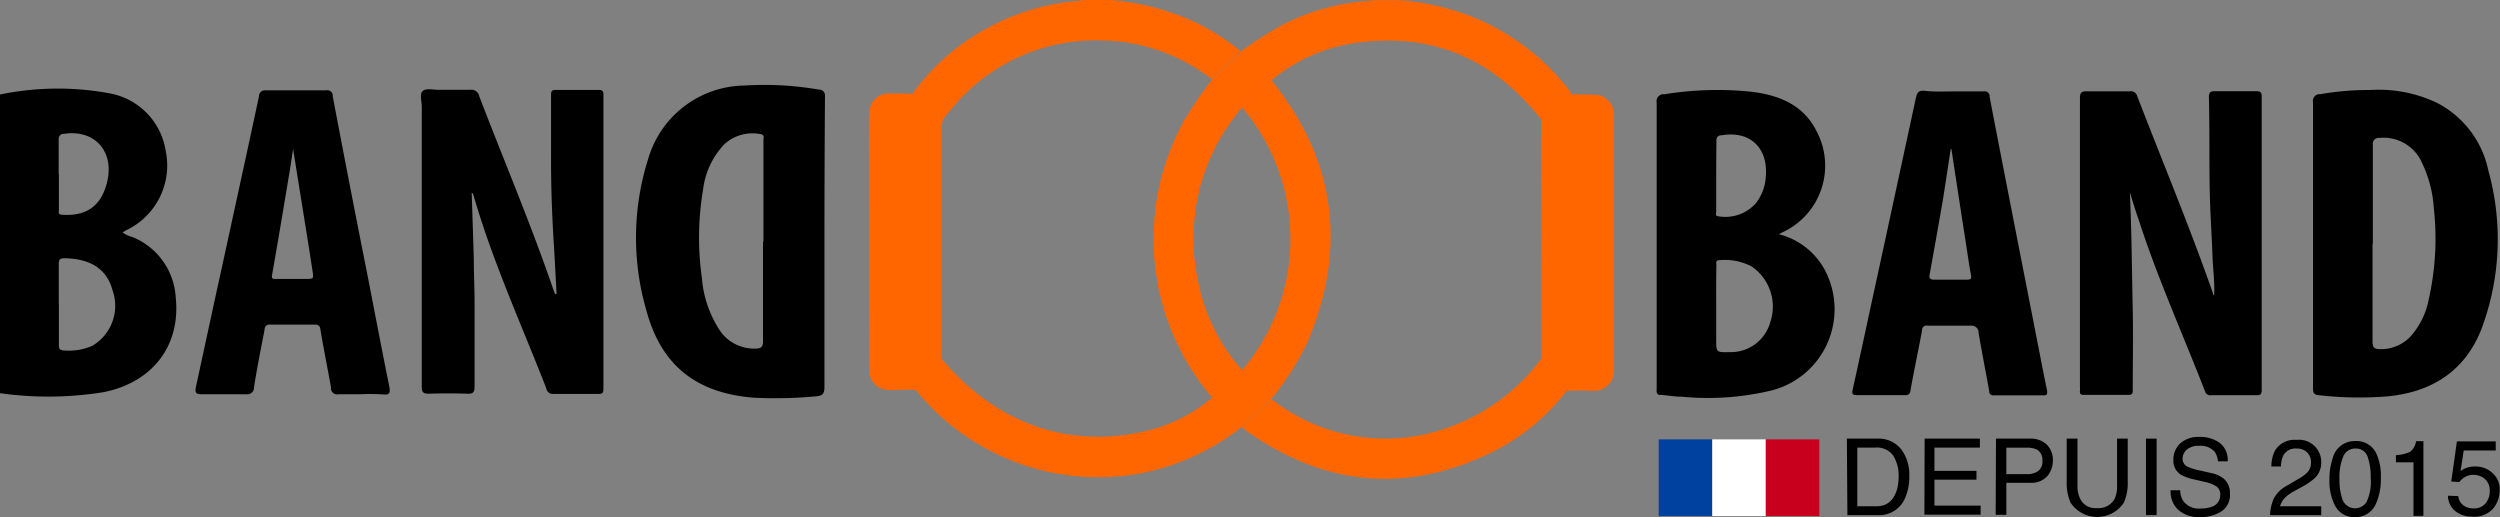 <svg viewBox="0 0 234.37 48.5" xmlns="http://www.w3.org/2000/svg" data-name="Calque 1" id="Calque_1"><rect x="0" y="0" width="234.37" height="48.5" fill="#808080" stroke="none"/><defs><style>.cls-1{fill:#f60;}.cls-2{fill:#00409e;}.cls-3{fill:#fff;}.cls-4{fill:#c9001d;}</style></defs><path transform="translate(-105.39 -11.04)" d="M157.57,38.6c-.09-1.63-.17-3.24-.27-4.85-.17-2.72-.26-5.4-.25-8.1V19.94c0-.37.09-.48.46-.47,1.34,0,2.69,0,4,0,.39,0,.45.14.45.48V47.48c0,.36-.07.49-.46.49h-4.28a.6.6,0,0,1-.61-.51c-2.36-6.06-5.08-12-6.87-18.25a.38.38,0,0,0-.13-.09c.07,2.12.14,4.2.2,6.29,0,1.34.07,2.68.07,4v7.86c0,.6-.18.7-.71.68q-1.78-.06-3.57,0c-.55,0-.67-.14-.67-.68q0-13.11,0-26.23c0-.51-.23-1.21.1-1.48s1-.09,1.5-.1c1,0,1.95,0,2.92,0a.76.76,0,0,1,.87.61c2.34,6.09,4.89,12.1,7,18.27l.12.27Z"></path><path transform="translate(-105.39 -11.04)" d="M305.06,29.06c.17,3.7.19,7.37.27,11,.05,2.54,0,5.07,0,7.61,0,.33-.14.4-.43.39h-4.15c-.29,0-.4-.09-.37-.37a1.82,1.82,0,0,0,0-.33V20.26c0-.54.14-.68.68-.66,1.32,0,2.64,0,4,0a.62.62,0,0,1,.7.48c2.36,6.12,4.89,12.18,7.07,18.39,0,.05,0,.1.13.3.07-1.33-.11-2.49-.15-3.66-.07-2-.22-4.1-.26-6.16-.06-2.91,0-5.84-.08-8.76,0-.49.13-.61.61-.6,1.27,0,2.55,0,3.8,0,.37,0,.54.05.54.48V47.6c0,.43-.14.5-.54.49h-4.15a.53.53,0,0,1-.63-.38c-2.07-5.34-4.43-10.56-6.19-16C305.59,30.82,305.33,29.94,305.06,29.06Z"></path><path transform="translate(-105.39 -11.04)" d="M182.68,33.88V47.26c0,.66-.12.89-.85.94a40.54,40.54,0,0,1-5.83.12c-5.32-.44-8.6-3-10-8.13a24.45,24.45,0,0,1,.17-14.3,9.53,9.53,0,0,1,9-6.83,30.13,30.13,0,0,1,7,.38.54.54,0,0,1,.56.52.78.78,0,0,1,0,.16Q182.68,27,182.68,33.88Zm-5.72-.2V24.2c0-.22.14-.54-.29-.59a3.89,3.89,0,0,0-3.37.95,7.42,7.42,0,0,0-2,4.27,26.92,26.92,0,0,0-.11,8.26,10.42,10.42,0,0,0,1.73,5,3.88,3.88,0,0,0,3.26,1.63c.54,0,.75-.13.74-.73,0-3.08,0-6.2,0-9.31Z"></path><path transform="translate(-105.39 -11.04)" d="M272.16,33a6.75,6.75,0,0,1,4.51,3.77,7.86,7.86,0,0,1-5.18,10.87,25.45,25.45,0,0,1-8.43.59c-.67,0-1.33-.13-2-.17a.31.31,0,0,1-.36-.25.26.26,0,0,1,0-.15v-27a.66.66,0,0,1,.52-.78.62.62,0,0,1,.19,0,30.91,30.91,0,0,1,8.15-.24c2.6.31,4.9,1.22,6.14,3.72a6.88,6.88,0,0,1-3.12,9.42A4.34,4.34,0,0,0,272.16,33Zm-5.88,6.67v3.17c0,1.24,0,1.24,1.27,1.21a3.83,3.83,0,0,0,3.81-2.84A4.55,4.55,0,0,0,269.57,36a5.5,5.5,0,0,0-3-.57c-.37,0-.27.26-.27.45C266.27,37.15,266.28,38.39,266.28,39.65Zm0-12.09v3.31c0,.17-.12.41.22.43A3.83,3.83,0,0,0,270,30.09a4.46,4.46,0,0,0,.93-2.49c.24-2.72-1.52-4.35-4.18-3.87a.42.42,0,0,0-.45.41.57.57,0,0,0,0,.13C266.29,25.36,266.28,26.46,266.28,27.56Z"></path><path transform="translate(-105.39 -11.04)" d="M105.39,47.9v-28a26.72,26.72,0,0,1,10.16-.13,6.5,6.5,0,0,1,5.38,5.44,6.72,6.72,0,0,1-3.76,7.44l-.29.18a2.56,2.56,0,0,0,.9.42,6.51,6.51,0,0,1,4.08,5.62c.51,4.73-2.34,8.08-6.8,8.94A32.32,32.32,0,0,1,105.39,47.9Zm5.52-8.35v3.76c0,.31,0,.55.41.58a5.5,5.5,0,0,0,2.72-.43,4.35,4.35,0,0,0,1.9-5.21c-.54-2-2.06-2.94-4.45-3-.44,0-.6.08-.59.55,0,1.24,0,2.47,0,3.7Zm0-12.2v3.37c0,.18-.1.42.27.45,1.82.13,3.38-.42,4.09-2.51,1.09-3.14-.82-5.55-3.9-5.07a.46.46,0,0,0-.48.43.77.77,0,0,0,0,.15c0,1.06,0,2.1,0,3.19Z"></path><path transform="translate(-105.39 -11.04)" d="M327.59,19.48a12.67,12.67,0,0,1,6.24,1.19A9.24,9.24,0,0,1,338.66,27,23.94,23.94,0,0,1,338,41.94c-1.55,3.89-4.61,5.83-8.7,6.25a33,33,0,0,1-6.52-.1c-.55-.05-.55-.33-.55-.71V20.63a.65.65,0,0,1,.5-.76h.18A26.16,26.16,0,0,1,327.59,19.48Zm.22,14.42v9.15c0,.6.2.73.74.72a3.8,3.8,0,0,0,2.79-1.15,7.21,7.21,0,0,0,1.72-3.43,25.92,25.92,0,0,0,.49-8.69,11.4,11.4,0,0,0-1.09-4.17,3.93,3.93,0,0,0-4-2.36.55.55,0,0,0-.62.46.37.37,0,0,0,0,.18c0,3.09,0,6.19,0,9.27Z"></path><path transform="translate(-105.39 -11.04)" d="M288.52,19.61h2.79a.49.49,0,0,1,.6.37.29.29,0,0,1,0,.13c.75,3.92,1.52,7.83,2.28,11.74L297,46.19c.1.51.2,1,.31,1.52,0,.26,0,.39-.3.39h-4.74a.35.35,0,0,1-.39-.3.25.25,0,0,1,0-.08c-.33-1.82-.69-3.64-1-5.47a.65.65,0,0,0-.6-.68h-.17c-1.31,0-2.63,0-4,0a.44.44,0,0,0-.53.33.37.37,0,0,0,0,.11c-.35,1.88-.75,3.76-1.09,5.64a.41.41,0,0,1-.39.43h-4.64c-.39,0-.47-.1-.39-.49.84-3.8,1.64-7.57,2.47-11.36q1.73-8,3.46-16c.1-.48.24-.73.81-.68C286.7,19.66,287.61,19.61,288.52,19.61Zm-.19,5.4h-.06c-.26,1.63-.49,3.26-.76,4.89-.39,2.27-.8,4.54-1.21,6.82-.08.4,0,.54.45.54,1,0,2,0,3,0,.37,0,.49-.06.41-.47-.19-1-.32-2-.47-2.94Q289,29.42,288.33,25Z"></path><path transform="translate(-105.39 -11.04)" d="M139.21,48c-.69,0-1.38,0-2.07,0a.6.6,0,0,1-.72-.45.61.61,0,0,1,0-.19c-.32-1.83-.7-3.64-1-5.47a.43.43,0,0,0-.4-.42h-4.32a.44.44,0,0,0-.5.38.15.15,0,0,0,0,.07c-.35,1.82-.72,3.63-1,5.46a.6.6,0,0,1-.59.62.49.49,0,0,1-.17,0c-1.38,0-2.77,0-4.15,0-.54,0-.63-.15-.54-.65.83-3.81,1.63-7.58,2.47-11.37,1.15-5.31,2.32-10.61,3.45-15.92a.54.54,0,0,1,.53-.55h.12c1.89,0,3.77,0,5.65,0a.51.51,0,0,1,.61.4.61.61,0,0,1,0,.14q1.62,8.55,3.32,17.08c.66,3.4,1.31,6.81,2,10.22.09.5,0,.73-.55.67A18.08,18.08,0,0,0,139.21,48Zm-6.34-23c-.14.93-.28,1.86-.44,2.79-.5,3-1,6-1.53,9-.06.33,0,.4.32.4H134c.83,0,.8,0,.68-.81C134.09,32.53,133.46,28.77,132.87,25Z"></path><path transform="translate(-105.39 -11.04)" d="M234.21,11.06h2.46a23.54,23.54,0,0,1,7.1,1.7,21.77,21.77,0,0,1,8.74,6.75c.07.1.18.29.24.4a7.33,7.33,0,0,1-.81,0,1.76,1.76,0,0,0-1.6.73,2.63,2.63,0,0,0-.45,1.61c-.1-.12-.2-.23-.29-.35-4.43-5.43-10.09-7.83-17.08-6.84a15.81,15.81,0,0,0-7.92,3.5,12.65,12.65,0,0,0-2.72,2.6,1.59,1.59,0,0,0-.49.51,18.71,18.71,0,0,0-3.7,15.63,17.4,17.4,0,0,0,4.15,8.44,8.67,8.67,0,0,1-2.79,2.6,22.9,22.9,0,0,1-2.6-26.09,41.36,41.36,0,0,1,2.61-3.81l2.72-2.63a38.72,38.72,0,0,1,3.8-2.42,20.78,20.78,0,0,1,8-2.26A5.7,5.7,0,0,0,234.21,11.06Z" class="cls-1"></path><path transform="translate(-105.39 -11.04)" d="M219,48.34a20.59,20.59,0,0,0,2.79-2.6,7.68,7.68,0,0,0,.6-.68,19,19,0,0,0-.54-23.92,12.91,12.91,0,0,1,2.72-2.6c6,7.44,7.13,15.57,3.48,24.38a25.31,25.31,0,0,1-3.44,5.47l-2.79,2.66a22.17,22.17,0,0,1-9.39,4.35,22,22,0,0,1-21.23-7.85s2.09-1.15,2.32-2.27c.15-.11-.39-.56-.11-.53.08.07.14-.21.21-.13,4.68,5.63,11.13,8.41,18.36,7A14.79,14.79,0,0,0,219,48.34Z" class="cls-1"></path><path transform="translate(-105.39 -11.04)" d="M249.89,22.25c.06-.55,0-1.15.38-1.63a1.93,1.93,0,0,1,1.68-.75,4.83,4.83,0,0,0,.76,0l2.07.05a1.83,1.83,0,0,1,1.91,1.74V45.68a1.85,1.85,0,0,1-1.74,2h-.23a22.31,22.31,0,0,0-2.45,0h-.45a1.85,1.85,0,0,1-1.91-1.81,1.92,1.92,0,0,1,0-.24v-1Q249.9,33.44,249.89,22.25Z" class="cls-1"></path><path transform="translate(-105.39 -11.04)" d="M193.63,22.73a6.34,6.34,0,0,0-.33-1.35,2.9,2.9,0,0,0-2.37-1.54A20.46,20.46,0,0,1,198,13.65a21.2,21.2,0,0,1,8.37-2.52,4.92,4.92,0,0,0,.64-.09h2.46a23.58,23.58,0,0,1,7.34,1.8,21,21,0,0,1,4.89,3L219,18.47a17.31,17.31,0,0,0-10.21-3.64,17.49,17.49,0,0,0-14.42,6.7A2.82,2.82,0,0,0,193.63,22.73Z" class="cls-1"></path><path transform="translate(-105.39 -11.04)" d="M250,44.51c0,.33.11.76.11,1.08a1.64,1.64,0,0,0,1.46,2c.09,0,.25-.11.34-.11s.25.13.4.13a19.89,19.89,0,0,1-6.79,5.7c-8,4-15.64,3.4-23-1.67l-.73-.55,2.79-2.65a17.24,17.24,0,0,0,17.45,2.34A18.47,18.47,0,0,0,250,44.51Z" class="cls-1"></path><path transform="translate(-105.39 -11.04)" d="M186.85,22.17c.06-.54,0-1.14.38-1.63a1.9,1.9,0,0,1,1.67-.74,4.91,4.91,0,0,0,.77,0l2.07.05a1.82,1.82,0,0,1,1.91,1.74,1.28,1.28,0,0,1,0,.19V45.61a1.85,1.85,0,0,1-1.73,2h-.23a22.44,22.44,0,0,0-2.46,0h-.45a1.86,1.86,0,0,1-1.91-1.81,1.93,1.93,0,0,1,0-.24v-1Q186.86,33.37,186.85,22.17Z" class="cls-1"></path><path transform="translate(-105.39 -11.04)" d="M278.53,52.16h2.86a2.69,2.69,0,0,1,2.27,1.05,3.9,3.9,0,0,1,.72,2.43A4.9,4.9,0,0,1,284,57.7a2.61,2.61,0,0,1-2.57,1.63h-2.85Zm2.67,6.34a2.6,2.6,0,0,0,.8-.1,1.77,1.77,0,0,0,.9-.73,3,3,0,0,0,.41-1.11,4.29,4.29,0,0,0,.07-.76,3.52,3.52,0,0,0-.52-2.07,1.89,1.89,0,0,0-1.67-.73h-1.68v5.5Z"></path><path transform="translate(-105.39 -11.04)" d="M285.82,52.16H291V53h-4.26v2.18h3.94v.83h-3.94v2.43h4.33v.85h-5.27Z"></path><path transform="translate(-105.39 -11.04)" d="M292.51,52.16h3.21a2.17,2.17,0,0,1,1.53.54,2,2,0,0,1,.59,1.52,2.25,2.25,0,0,1-.52,1.46,2,2,0,0,1-1.6.62h-2.24v3h-1Zm3.77,1a2.14,2.14,0,0,0-.88-.15h-1.92v2.48h1.92a1.78,1.78,0,0,0,1.05-.28,1.1,1.1,0,0,0,.41-1A1.08,1.08,0,0,0,296.28,53.15Z"></path><path transform="translate(-105.39 -11.04)" d="M300.15,52.16v4.43a2.55,2.55,0,0,0,.3,1.3,1.55,1.55,0,0,0,1.48.78,1.74,1.74,0,0,0,1.69-.84,2.71,2.71,0,0,0,.24-1.24V52.16h1v4a4.58,4.58,0,0,1-.36,2,3,3,0,0,1-5,0,4.58,4.58,0,0,1-.36-2v-4Z"></path><path transform="translate(-105.39 -11.04)" d="M306.57,52.16h1v7.17h-1Z"></path><path transform="translate(-105.39 -11.04)" d="M309.78,57a1.9,1.9,0,0,0,.28,1,1.79,1.79,0,0,0,1.64.71,2.93,2.93,0,0,0,1-.15,1.12,1.12,0,0,0,.83-1.09.92.92,0,0,0-.35-.83,3.37,3.37,0,0,0-1.13-.43l-.94-.22a4.13,4.13,0,0,1-1.3-.47,1.53,1.53,0,0,1-.67-1.34,2.07,2.07,0,0,1,.66-1.59A2.56,2.56,0,0,1,311.6,52a3.14,3.14,0,0,1,1.86.54,2,2,0,0,1,.77,1.75h-.91a1.94,1.94,0,0,0-.3-.89,1.72,1.72,0,0,0-1.45-.56,1.62,1.62,0,0,0-1.18.36A1.15,1.15,0,0,0,310,54a.82.82,0,0,0,.42.77,5.52,5.52,0,0,0,1.27.39l1,.23a2.84,2.84,0,0,1,1.09.46,1.71,1.71,0,0,1,.66,1.46,1.83,1.83,0,0,1-.84,1.7,3.75,3.75,0,0,1-2,.51,2.86,2.86,0,0,1-2-.68,2.34,2.34,0,0,1-.72-1.84Z"></path><path transform="translate(-105.39 -11.04)" d="M318.56,57.76a3,3,0,0,1,1.26-1.21l.94-.55a4.06,4.06,0,0,0,.88-.62,1.27,1.27,0,0,0,.4-.93,1.31,1.31,0,0,0-.36-1,1.35,1.35,0,0,0-1-.36,1.28,1.28,0,0,0-1.25.68,2.52,2.52,0,0,0-.2,1h-.9a3.22,3.22,0,0,1,.34-1.49,2.12,2.12,0,0,1,2-1A2.08,2.08,0,0,1,323,54.41a2,2,0,0,1-.59,1.44,6,6,0,0,1-1.23.84l-.67.37a3.88,3.88,0,0,0-.75.5,1.85,1.85,0,0,0-.62.94H323v.83h-4.8A4.17,4.17,0,0,1,318.56,57.76Z"></path><path transform="translate(-105.39 -11.04)" d="M328.12,53.46a5,5,0,0,1,.47,2.37,5.63,5.63,0,0,1-.43,2.36,2.07,2.07,0,0,1-2,1.33,2,2,0,0,1-1.87-1.09,5,5,0,0,1-.52-2.45,6.18,6.18,0,0,1,.31-2,2.11,2.11,0,0,1,2.09-1.59A2.06,2.06,0,0,1,328.12,53.46Zm-.88,4.66a4.43,4.43,0,0,0,.4-2.26,5.71,5.71,0,0,0-.29-2,1.13,1.13,0,0,0-1.14-.77,1.2,1.2,0,0,0-1.14.73,5.06,5.06,0,0,0-.36,2.15,5.33,5.33,0,0,0,.23,1.72,1.26,1.26,0,0,0,1.2,1A1.28,1.28,0,0,0,327.24,58.12Z"></path><path transform="translate(-105.39 -11.04)" d="M330,54.38v-.67a3.68,3.68,0,0,0,1.33-.31,1.54,1.54,0,0,0,.56-1h.69v7h-.93V54.38Z"></path><path transform="translate(-105.39 -11.04)" d="M335.85,57.55a1.22,1.22,0,0,0,.7,1,1.66,1.66,0,0,0,.72.15,1.37,1.37,0,0,0,1.16-.5,1.78,1.78,0,0,0,.37-1.1,1.45,1.45,0,0,0-.44-1.14,1.59,1.59,0,0,0-1.07-.4,1.55,1.55,0,0,0-.78.18,1.74,1.74,0,0,0-.56.49l-.76-.05.53-3.76h3.64v.85h-3l-.3,1.94a2.41,2.41,0,0,1,.47-.28,2.49,2.49,0,0,1,.9-.16,2.32,2.32,0,0,1,1.63.62,2,2,0,0,1,.67,1.57,2.67,2.67,0,0,1-.61,1.75,2.36,2.36,0,0,1-2,.76,2.49,2.49,0,0,1-1.51-.48,1.89,1.89,0,0,1-.73-1.48Z"></path><rect height="7.19" width="5.02" y="41.19" x="155.5" class="cls-2"></rect><rect height="7.19" width="5.02" y="41.19" x="160.52" class="cls-3"></rect><rect height="7.19" width="5.02" y="41.19" x="165.54" class="cls-4"></rect></svg>